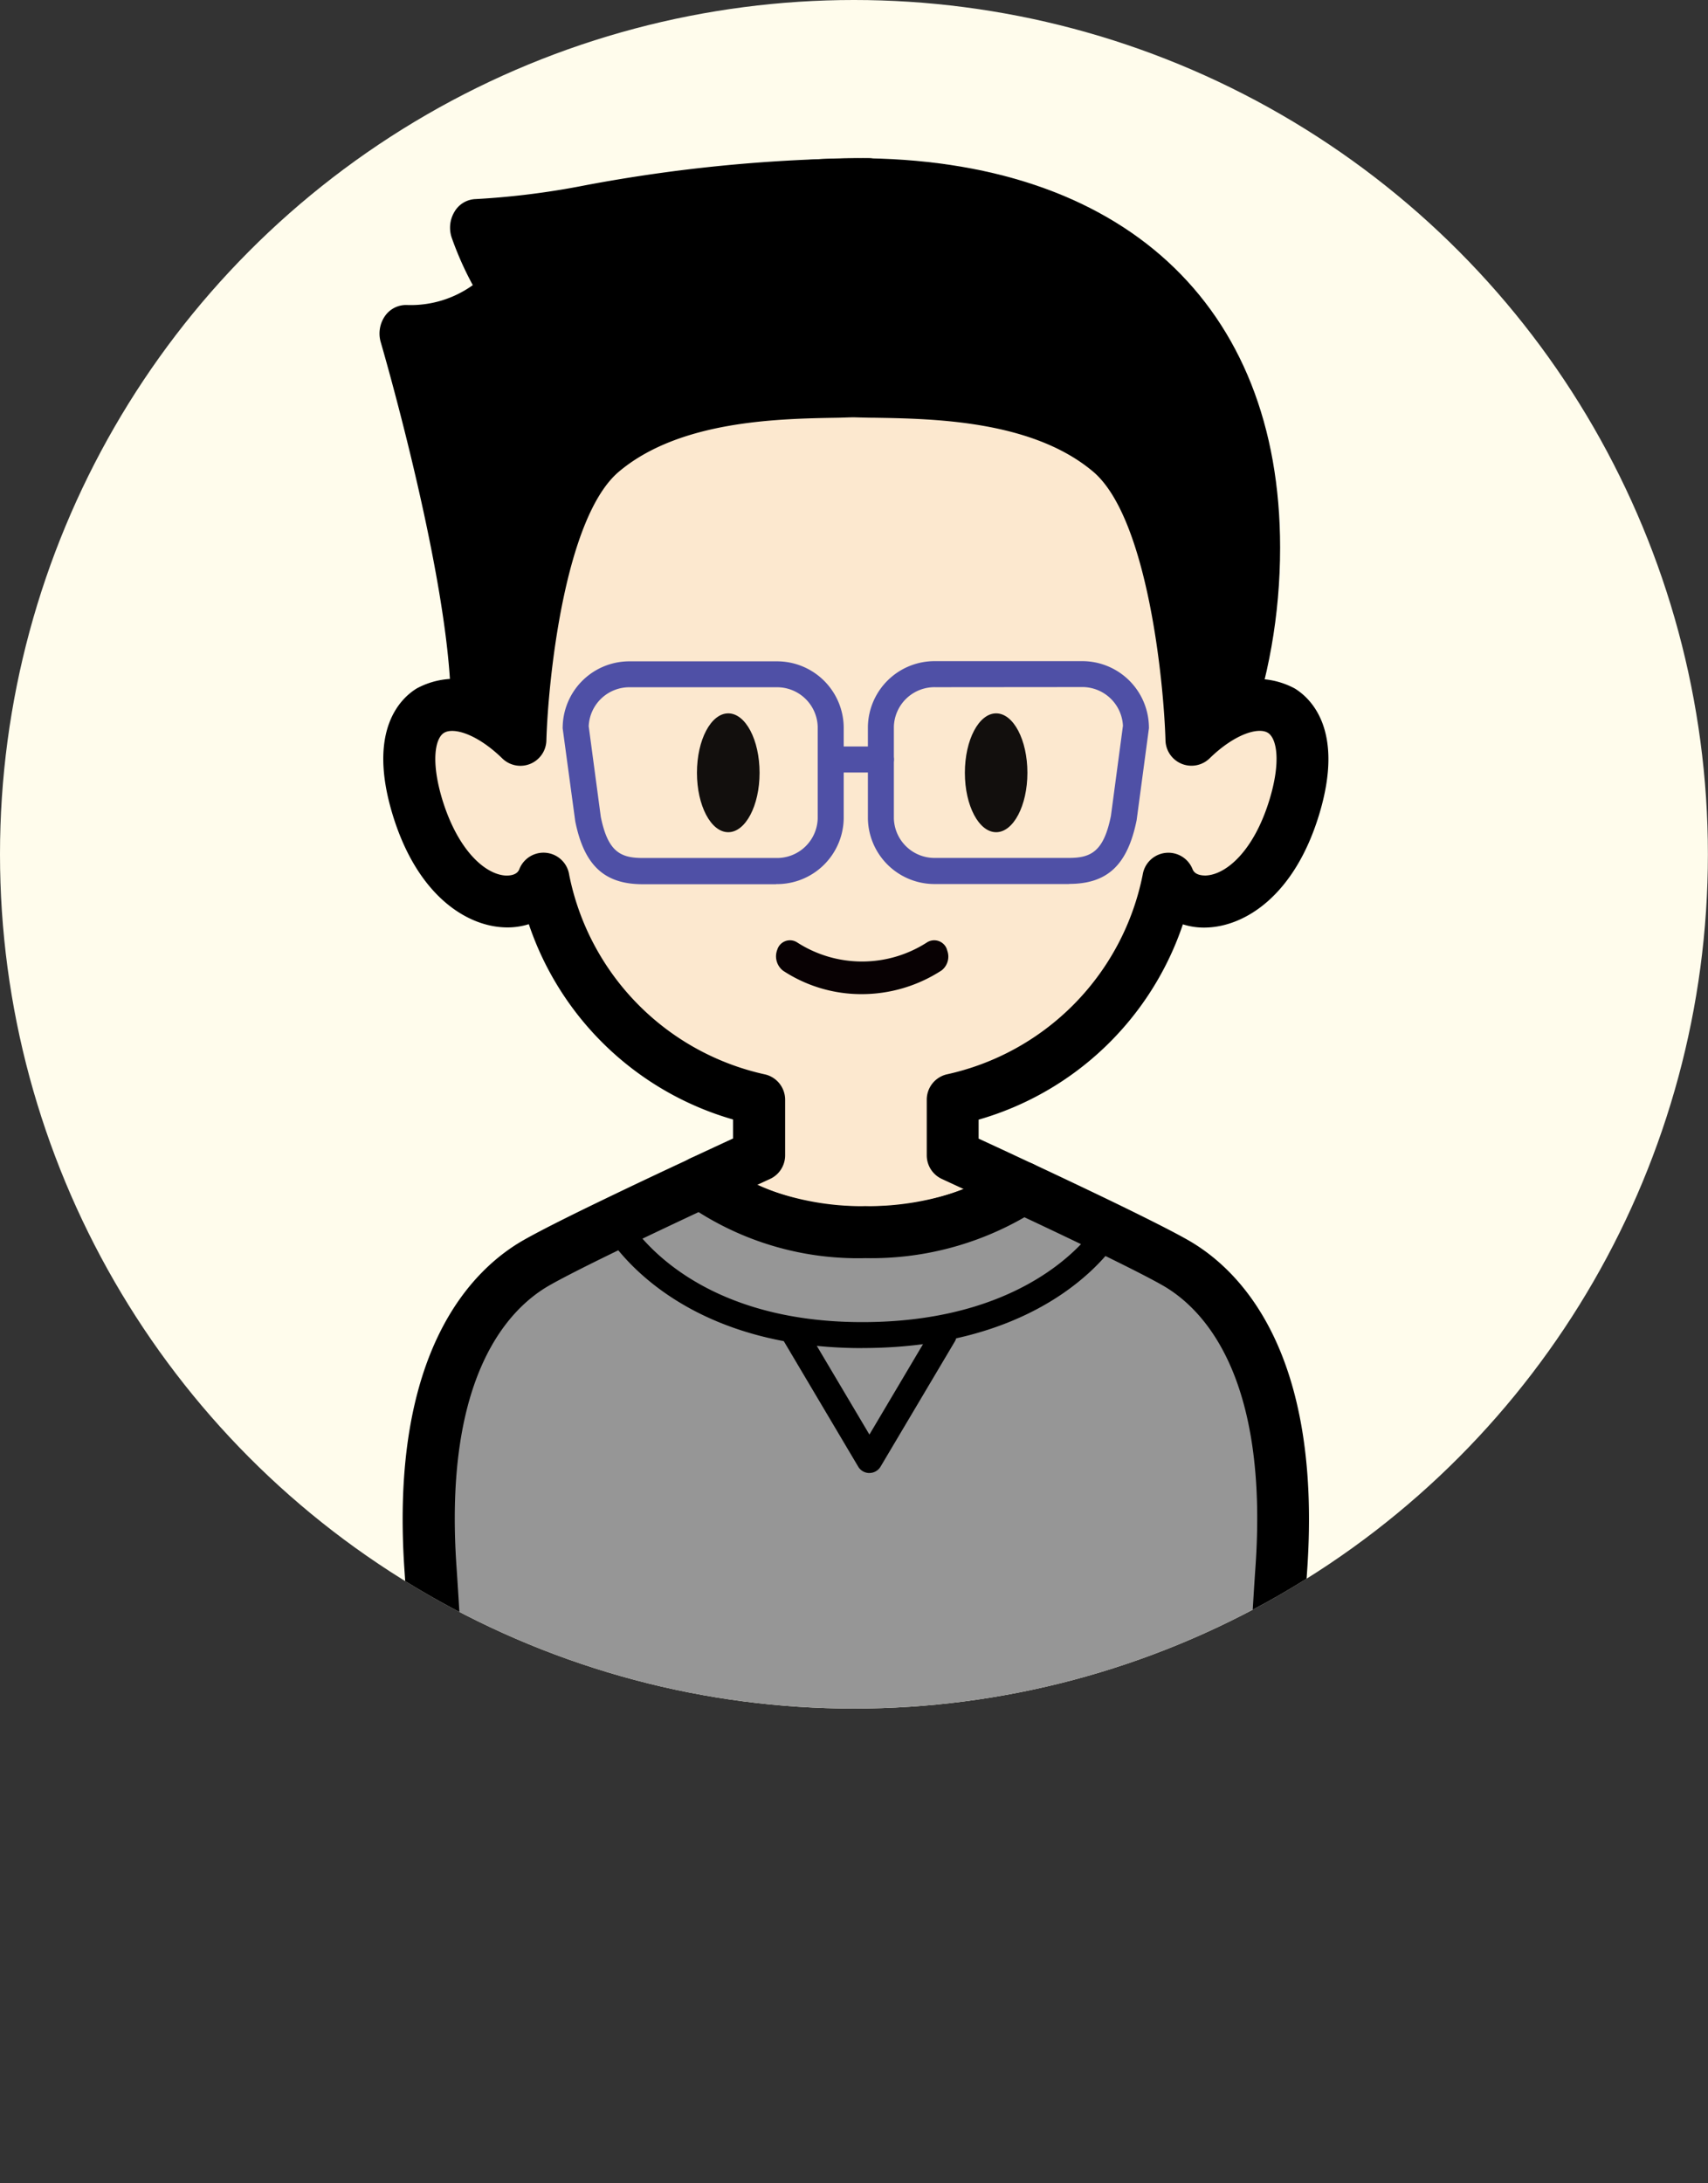 <svg xmlns="http://www.w3.org/2000/svg" xmlns:xlink="http://www.w3.org/1999/xlink" width="54.003" height="69" viewBox="0 0 54.003 69">
  <rect x="0" y="0" width="54.003" height="69" fill="#333333" stroke="none"/>
  <defs>
    <clipPath id="clip-path">
      <circle id="楕円形_204" data-name="楕円形 204" cx="27" cy="27" r="27" transform="translate(429 1689)" fill="#fffcec"/>
    </clipPath>
    <clipPath id="clip-path-2">
      <rect id="長方形_2489" data-name="長方形 2489" width="30" height="61.199" fill="none"/>
    </clipPath>
  </defs>
  <g id="グループ_7427" data-name="グループ 7427" transform="translate(-429 -1689)">
    <g id="グループ_2624" data-name="グループ 2624" transform="translate(148)">
      <g id="男性_大_" data-name="男性（大）" transform="translate(281.321 1689)">
        <circle id="楕円形_36" data-name="楕円形 36" cx="27" cy="27" r="27" transform="translate(-0.321)" fill="#fffcec"/>
      </g>
      <path id="パス_631" data-name="パス 631" d="M9333.369,1181.075h54l-4.221,9.468,4.221,9.532h-54l4.221-9.532Z" transform="translate(-9052.367 557.925)" fill="#f95c75" opacity="0"/>
    </g>
    <g id="マスクグループ_363" data-name="マスクグループ 363" clip-path="url(#clip-path)">
      <g id="グループ_2631" data-name="グループ 2631" transform="translate(441 1694)">
        <g id="グループ_2630" data-name="グループ 2630" clip-path="url(#clip-path-2)">
          <path id="パス_4487" data-name="パス 4487" d="M34.415,13.555c0,8.114-5.639,14.692-12.594,14.692S11.476,21.669,11.476,13.555,14.866,2.119,21.822,2.119,34.415,5.441,34.415,13.555" transform="translate(-6.762 -1.249)"/>
          <path id="パス_4488" data-name="パス 4488" d="M20.643,27.869c-6.784,0-11.167-6.109-11.167-15.563C9.476,3.911,13.025,0,20.643,0c8.4,0,13.415,4.6,13.415,12.307,0,8.581-6.018,15.563-13.415,15.563m0-26.129c-6.676,0-9.524,3.16-9.524,10.566,0,6.682,2.5,13.822,9.524,13.822,6.491,0,11.772-6.2,11.772-13.822,0-9.536-8.233-10.566-11.772-10.566" transform="translate(-5.584)"/>
          <path id="パス_4489" data-name="パス 4489" d="M26.285,33.345c.488,1.246,2.952,1.11,3.981-2.248s-1.165-4.174-3.25-2.143c0,0-.2-7.1-2.584-9.1S18.249,18,16.411,17.944c-1.837.054-5.637-.1-8.021,1.906s-2.584,9.1-2.584,9.1C3.72,26.923,1.527,27.739,2.556,31.1s3.494,3.494,3.981,2.248a8.958,8.958,0,0,0,6.814,6.984v1.756s-.771.353-1.816.841a8.27,8.27,0,0,0,5.175,1.587A8.521,8.521,0,0,0,21.664,43.1c-1.231-.577-2.192-1.017-2.192-1.017V40.329a8.958,8.958,0,0,0,6.814-6.984" transform="translate(-1.352 -10.573)" fill="#fce8cf"/>
          <path id="パス_4490" data-name="パス 4490" d="M15.528,44.157a9.039,9.039,0,0,1-5.7-1.777A.822.822,0,0,1,10.006,41c.545-.254,1.016-.472,1.342-.623v-.6a9.619,9.619,0,0,1-6.457-6.173,2.233,2.233,0,0,1-.776.1c-1.192-.045-2.745-1-3.526-3.549-.824-2.691.26-3.7.764-4.005A2.551,2.551,0,0,1,3.9,26.23c.2-2.326.837-6.551,2.783-8.187,2.371-1.993,5.854-2.051,7.936-2.085.213,0,.411-.007.589-.012h.048c.179.005.376.009.59.012,2.081.035,5.565.092,7.936,2.086,1.946,1.636,2.58,5.861,2.784,8.187a2.55,2.55,0,0,1,2.543-.076c.5.308,1.589,1.314.764,4.005-.781,2.548-2.333,3.5-3.526,3.549a2.2,2.2,0,0,1-.776-.1,9.62,9.62,0,0,1-6.458,6.173v.6c.4.184,1.015.47,1.719.8a.822.822,0,0,1,.139,1.406,9.358,9.358,0,0,1-5.442,1.572m-3.436-2.31a8.691,8.691,0,0,0,3.436.667,8.886,8.886,0,0,0,3.123-.536l-.7-.324a.822.822,0,0,1-.479-.747V39.152a.822.822,0,0,1,.627-.8,8.08,8.08,0,0,0,6.2-6.309.822.822,0,0,1,1.577-.177c.075.192.314.2.414.2.647-.024,1.521-.772,2.016-2.389.371-1.211.234-1.948-.05-2.122-.3-.184-1.05.037-1.841.808a.822.822,0,0,1-1.395-.565c-.054-1.874-.571-7.052-2.292-8.5-1.924-1.618-5.042-1.67-6.906-1.7-.211,0-.408-.007-.586-.012s-.375.009-.587.012c-1.863.031-4.982.083-6.906,1.7C6.017,20.748,5.5,25.926,5.446,27.8a.821.821,0,0,1-1.394.565c-.792-.771-1.541-.992-1.842-.808-.284.173-.42.911-.05,2.122.5,1.617,1.37,2.365,2.016,2.389.1,0,.339-.008.414-.2a.821.821,0,0,1,1.578.18,8.08,8.08,0,0,0,6.2,6.306.822.822,0,0,1,.627.8v1.756a.822.822,0,0,1-.479.747l-.419.193" transform="translate(-0.171 -9.395)"/>
          <path id="パス_4491" data-name="パス 4491" d="M27.375,81.312c-.448-.254-1.211-.638-2.071-1.057-.9-.436-1.9-.91-2.765-1.316a8.52,8.52,0,0,1-4.954,1.411,8.27,8.27,0,0,1-5.175-1.587c-.824.384-1.817.852-2.739,1.3-1.021.493-1.955.959-2.472,1.252-1.625.921-3.8,3.379-3.363,9.662s.6,15.813.6,15.813h25.71s.163-9.53.6-15.813S29,82.233,27.375,81.312" transform="translate(-2.227 -46.41)" fill="#969696"/>
          <path id="パス_4492" data-name="パス 4492" d="M28.964,106.43H3.254a.822.822,0,0,1-.822-.808c0-.095-.167-9.581-.594-15.77C1.36,82.907,4,80.334,5.616,79.418c.475-.269,1.323-.7,2.52-1.276.926-.447,1.923-.917,2.749-1.3a.82.82,0,0,1,.872.112,7.505,7.505,0,0,0,4.65,1.4A7.7,7.7,0,0,0,20.875,77.1a.823.823,0,0,1,.836-.083c.872.408,1.877.884,2.776,1.321,1,.488,1.694.841,2.116,1.081,1.616.916,4.256,3.489,3.777,10.433-.427,6.19-.592,15.675-.594,15.77a.822.822,0,0,1-.822.808m-24.9-1.643h24.1c.051-2.439.226-9.878.582-15.048.417-6.046-1.669-8.165-2.948-8.89h0c-.387-.22-1.068-.567-2.025-1.033-.75-.365-1.575-.757-2.333-1.113a9.7,9.7,0,0,1-5.027,1.292,9.419,9.419,0,0,1-5.275-1.455c-.719.337-1.525.718-2.283,1.083-1.165.562-1.98.975-2.424,1.227-1.28.725-3.365,2.844-2.948,8.89.357,5.17.532,12.609.582,15.048" transform="translate(-1.05 -45.231)"/>
          <path id="パス_4493" data-name="パス 4493" d="M26.413,44.592c0,1.038-.444,1.878-.99,1.878s-.99-.838-.99-1.878.443-1.878.99-1.878.99.838.99,1.878" transform="translate(-14.397 -25.168)" fill="#120f0d"/>
          <path id="パス_4494" data-name="パス 4494" d="M47.032,44.592c0,1.038-.443,1.878-.988,1.878s-.989-.838-.989-1.878.443-1.878.989-1.878.988.838.988,1.878" transform="translate(-26.548 -25.168)" fill="#120f0d"/>
          <path id="パス_4495" data-name="パス 4495" d="M35.931,60.5a.46.46,0,0,0-.048-.124.425.425,0,0,0-.586-.145,3.79,3.79,0,0,1-4.121,0,.419.419,0,0,0-.619.232.574.574,0,0,0,.183.668,4.5,4.5,0,0,0,2.476.74h.01a4.637,4.637,0,0,0,2.525-.75.552.552,0,0,0,.181-.62" transform="translate(-17.98 -35.451)" fill="#080103"/>
          <path id="パス_4496" data-name="パス 4496" d="M25.348,85.289c-6.106,0-8.1-3.61-8.179-3.763a.411.411,0,0,1,.725-.387c.075.138,1.87,3.329,7.455,3.329,5.624,0,7.441-3.11,7.459-3.142a.411.411,0,1,1,.716.4c-.082.146-2.074,3.561-8.174,3.561" transform="translate(-10.088 -47.682)"/>
          <path id="パス_4497" data-name="パス 4497" d="M33.757,94.323a.411.411,0,0,1-.353-.2l-2.342-3.948a.411.411,0,0,1,.707-.419l1.989,3.352,1.988-3.352a.411.411,0,1,1,.707.419L34.11,94.122a.411.411,0,0,1-.353.2" transform="translate(-18.269 -52.768)"/>
          <path id="パス_4498" data-name="パス 4498" d="M16.667,2.195c-6.148-.016-9.759,1.249-12.44,1.294A6.46,6.46,0,0,0,5.289,5.464,4.493,4.493,0,0,1,2,6.834s2.03,6.9,2.239,11.121c0,0,1.648-9.991,4.722-11.894a69.394,69.394,0,0,1,7.705-3.866" transform="translate(-1.179 -1.293)"/>
          <path id="パス_4499" data-name="パス 4499" d="M3.061,17.564l-.052,0a.865.865,0,0,1-.769-.851C2.04,12.655.059,5.886.039,5.818A.974.974,0,0,1,.171,4.99a.812.812,0,0,1,.7-.35,3.366,3.366,0,0,0,2.078-.628,10.243,10.243,0,0,1-.663-1.489.978.978,0,0,1,.084-.831.805.805,0,0,1,.669-.4A24.961,24.961,0,0,0,6.51.855,49.441,49.441,0,0,1,15.372,0h.118A.847.847,0,0,1,16.3.738a.921.921,0,0,1-.512,1.006,69.019,69.019,0,0,0-7.6,3.809C5.943,6.942,4.309,14.159,3.869,16.822a.847.847,0,0,1-.808.741M1.912,6.362c.341,1.246.9,3.389,1.332,5.615.834-3.088,2.2-6.8,4.136-8,1.089-.674,2.356-1.349,3.549-1.945-1.593.167-2.961.4-4.169.6-.887.149-1.7.286-2.447.371a1.829,1.829,0,0,0,.289.44.982.982,0,0,1,.09,1.359A5.563,5.563,0,0,1,1.912,6.362" transform="translate(0)"/>
          <path id="パス_4500" data-name="パス 4500" d="M20.847,45.756H16.628c-1.211,0-1.848-.594-2.131-1.988L14.1,40.836a.406.406,0,0,1,0-.054,2.108,2.108,0,0,1,2.139-2.07h4.607a2.108,2.108,0,0,1,2.139,2.07v2.9a2.108,2.108,0,0,1-2.139,2.07m-5.925-5,.384,2.875c.223,1.1.621,1.3,1.321,1.3h4.219a1.286,1.286,0,0,0,1.318-1.248v-2.9a1.286,1.286,0,0,0-1.318-1.248H16.24a1.287,1.287,0,0,0-1.317,1.223" transform="translate(-8.309 -22.81)" fill="#4f50a6"/>
          <path id="パス_4501" data-name="パス 4501" d="M43.949,45.744H39.73a2.107,2.107,0,0,1-2.139-2.069v-2.9A2.108,2.108,0,0,1,39.73,38.7h4.607a2.108,2.108,0,0,1,2.139,2.07.406.406,0,0,1,0,.055l-.388,2.9c-.288,1.42-.925,2.015-2.136,2.015M39.73,39.523a1.286,1.286,0,0,0-1.318,1.248v2.9a1.286,1.286,0,0,0,1.318,1.248h4.219c.7,0,1.1-.206,1.326-1.33l.38-2.847a1.287,1.287,0,0,0-1.317-1.223Z" transform="translate(-22.15 -22.804)" fill="#4f50a6"/>
          <path id="パス_4502" data-name="パス 4502" d="M35.729,46.085H34.145a.411.411,0,0,1,0-.822h1.584a.411.411,0,1,1,0,.822" transform="translate(-19.877 -26.67)" fill="#4f50a6"/>
        </g>
      </g>
    </g>
  </g>
</svg>
